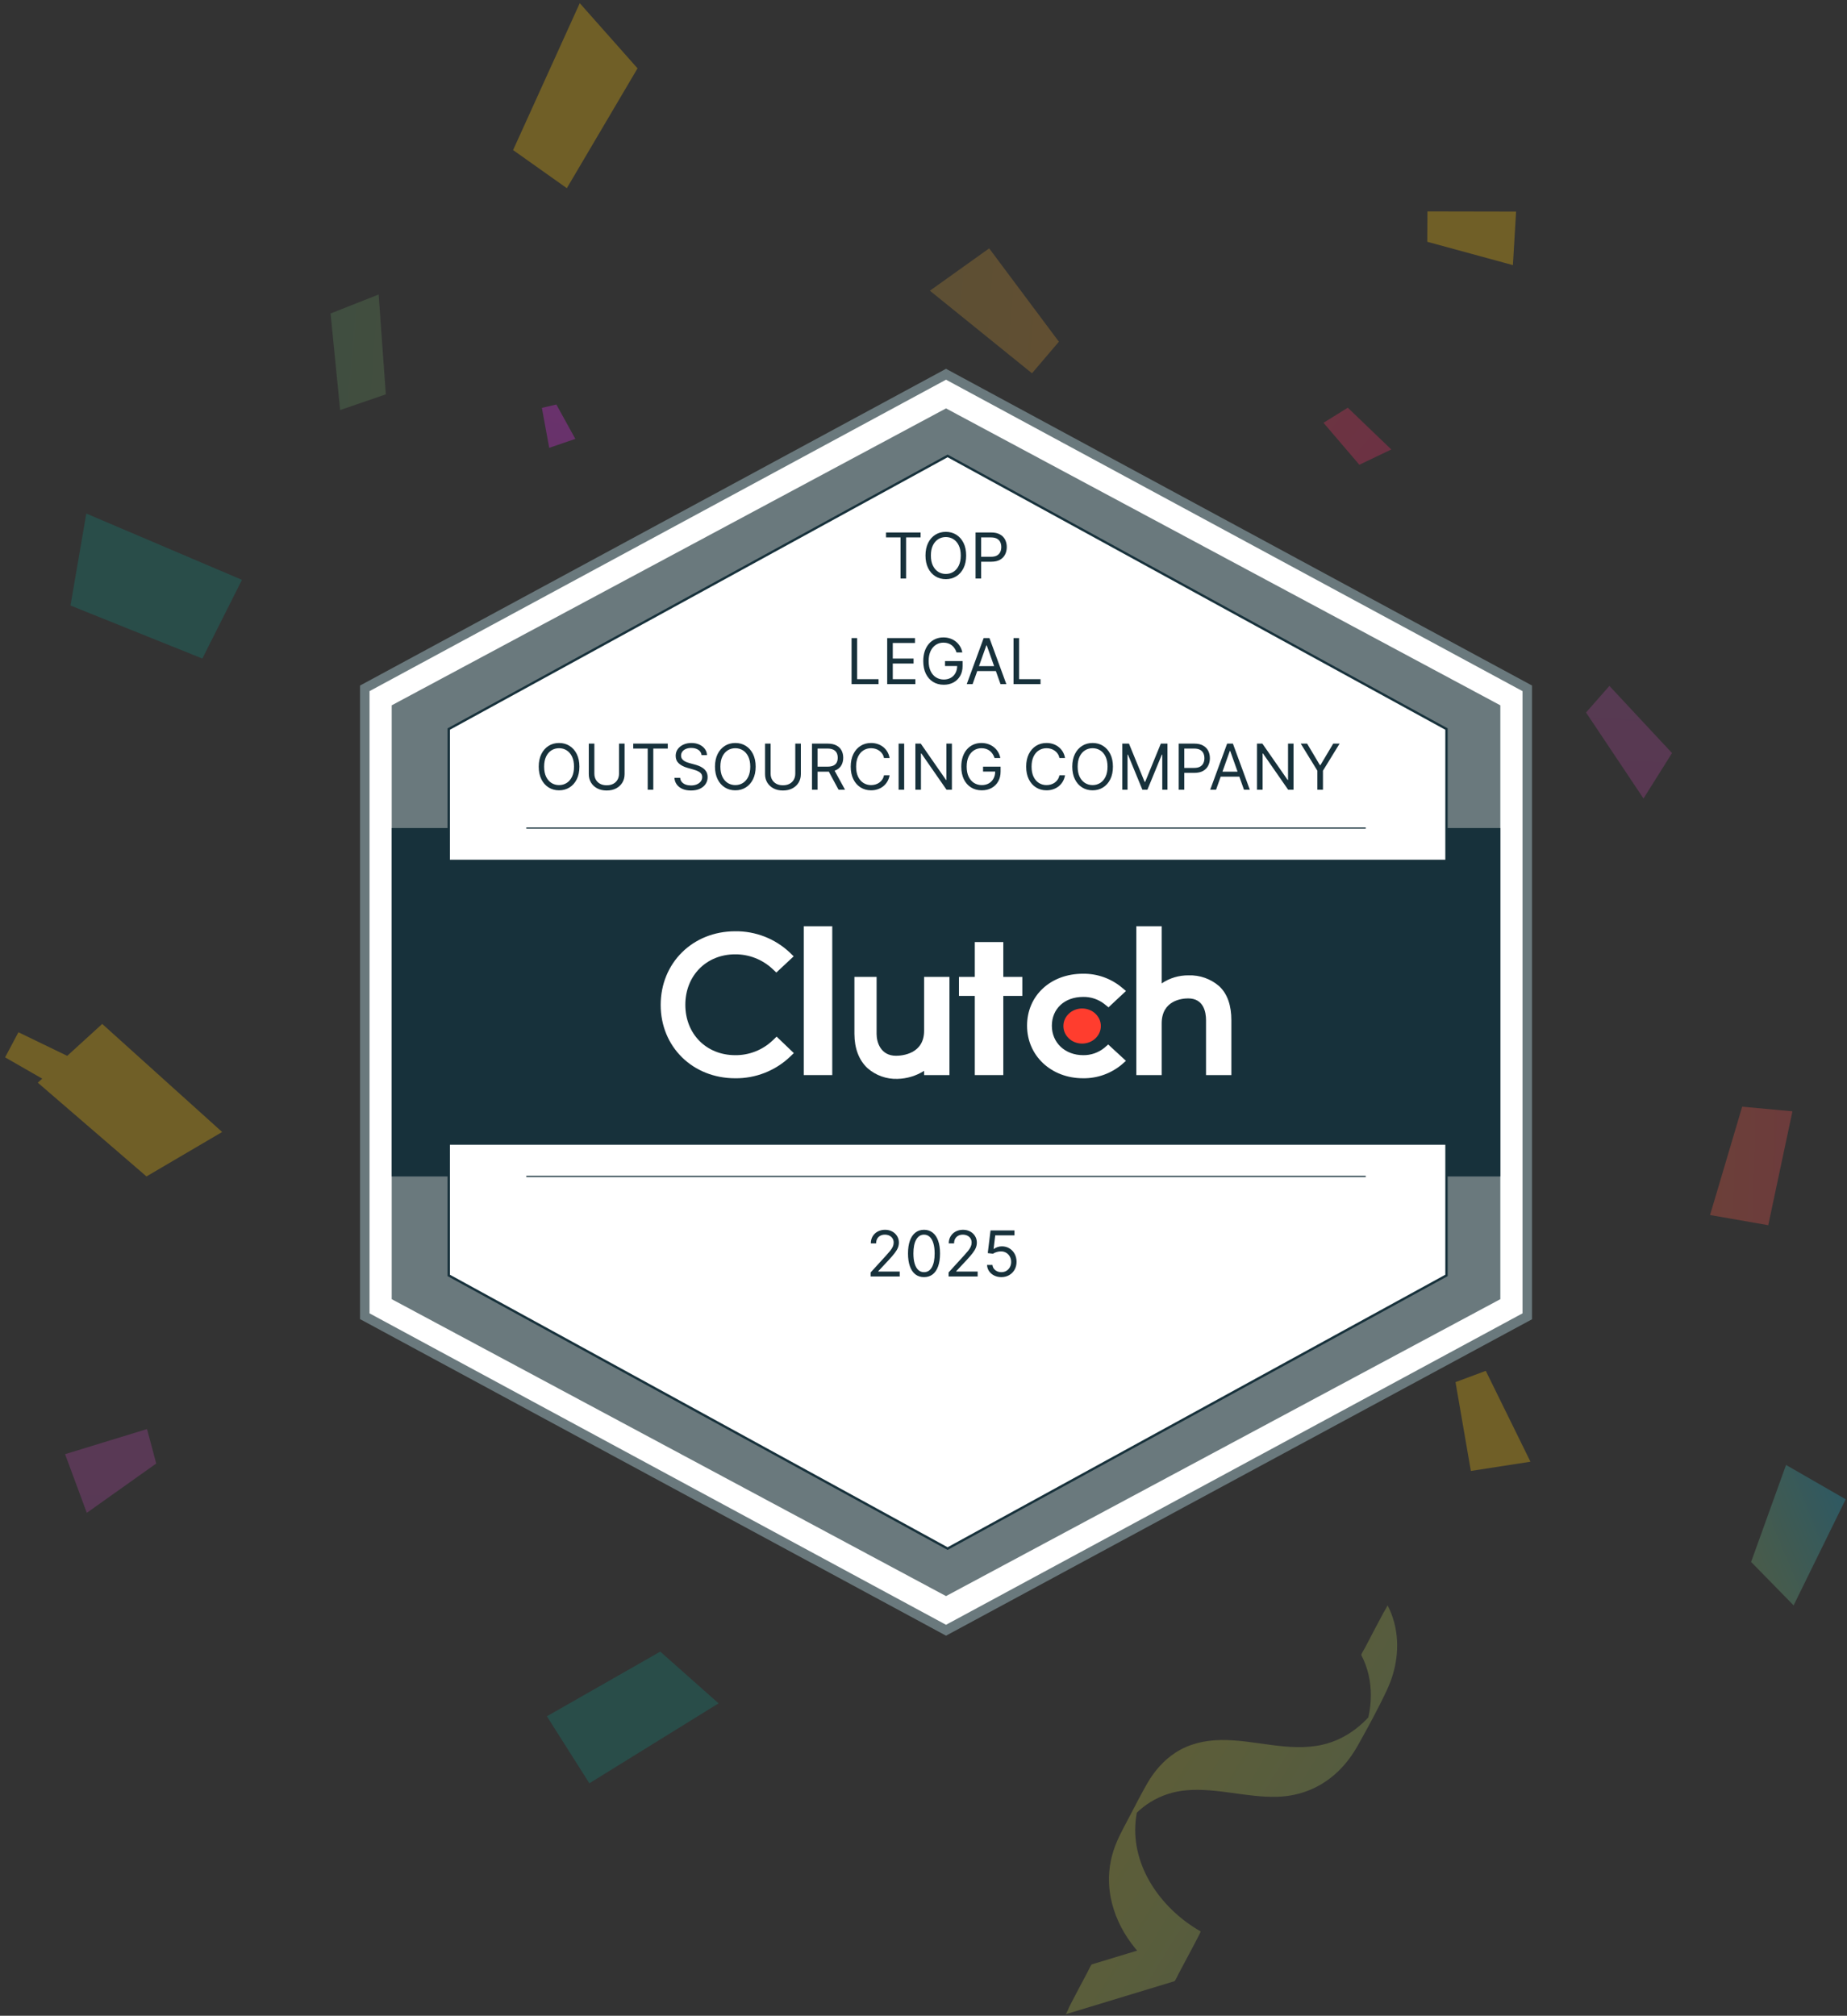 <svg width="328" height="358" viewBox="0 0 328 358" fill="none" xmlns="http://www.w3.org/2000/svg">
<rect x="0" y="0" width="328" height="358" fill="#333333" stroke="none"/>
<g opacity="0.3">
<path d="M235.031 75.088L241.401 82.543L247.081 79.828L239.346 72.408L235.031 75.088Z" fill="url(#paint0_linear_3182_63082)"/>
<path d="M154.426 165.637L146.771 153.852L140.016 155.877L145.626 169.872L154.426 165.637Z" fill="url(#paint1_linear_3182_63082)"/>
<path d="M82.703 225.143L91.453 236.183L95.853 232.488L89.908 223.168L82.703 225.143Z" fill="url(#paint2_linear_3182_63082)"/>
<path d="M318.519 285.118L327.769 266.273L317.174 260.178L310.969 277.403L318.519 285.118Z" fill="url(#paint3_radial_3182_63082)"/>
<path d="M237.147 133.957L259.512 118.382L249.767 109.742L232.367 121.992L237.147 133.957Z" fill="url(#paint4_radial_3182_63082)"/>
<path d="M175.258 148.433L181.338 154.538L184.778 153.338L180.858 145.408L175.258 148.433Z" fill="url(#paint5_radial_3182_63082)"/>
<path d="M125.457 111.107L117.662 104.082L113.688 107.112L121.732 114.382L125.457 111.107Z" fill="url(#paint6_radial_3182_63082)"/>
<path d="M102.957 0.562L91.117 26.652L100.662 33.422L113.217 12.137L102.957 0.562Z" fill="url(#paint7_radial_3182_63082)"/>
<path d="M6.711 192.287L26.011 208.937L39.451 201.047L18.151 181.852L6.711 192.287Z" fill="url(#paint8_radial_3182_63082)"/>
<path d="M281.656 126.541L291.861 141.816L296.926 133.746L285.806 121.816L281.656 126.541Z" fill="url(#paint9_linear_3182_63082)"/>
<path d="M309.385 196.547L303.68 215.792L314.015 217.597L318.31 197.372L309.385 196.547Z" fill="url(#paint10_linear_3182_63082)"/>
<path d="M203.083 108.666L205.433 106.101L203.608 104.861L201.773 107.726L203.083 108.666Z" fill="url(#paint11_linear_3182_63082)"/>
<path d="M42.971 102.98L15.326 91.205L12.516 107.54L35.936 116.96L42.971 102.98Z" fill="url(#paint12_linear_3182_63082)"/>
<path d="M258.477 245.468L261.202 261.243L271.787 259.603L263.852 243.463L258.477 245.468Z" fill="url(#paint13_linear_3182_63082)"/>
<path d="M170.803 172.728L154.033 168.143L152.383 173.423L166.088 184.723L170.803 172.728Z" fill="url(#paint14_linear_3182_63082)"/>
<path d="M159.545 114.891L164.215 104.641L156.01 102.271L155.125 113.506L159.545 114.891Z" fill="url(#paint15_linear_3182_63082)"/>
<path d="M12.516 187.803L3.271 183.328L0.906 187.788L9.231 192.568L12.516 187.803Z" fill="url(#paint16_linear_3182_63082)"/>
<path d="M15.415 268.683L27.745 259.923L26.11 253.803L11.555 258.263L15.415 268.683Z" fill="url(#paint17_linear_3182_63082)"/>
<path d="M188.043 60.686L175.663 44.111L165.133 51.631L183.268 66.296L188.043 60.686Z" fill="url(#paint18_linear_3182_63082)"/>
<path d="M58.703 55.673L60.403 72.828L68.518 70.038L67.243 52.303L58.703 55.673Z" fill="url(#paint19_linear_3182_63082)"/>
<path d="M269.236 37.577L253.491 37.547L253.461 42.942L268.671 47.087L269.236 37.577Z" fill="url(#paint20_radial_3182_63082)"/>
<path d="M163.727 123.897L171.362 127.882L173.787 123.717L166.622 120.217L163.727 123.897Z" fill="url(#paint21_linear_3182_63082)"/>
<path d="M96.227 72.437L97.532 79.537L102.172 77.947L98.802 71.842L96.227 72.437Z" fill="url(#paint22_linear_3182_63082)"/>
<path d="M117.252 293.328L97.117 304.813L104.662 316.718L127.612 302.518L117.252 293.328Z" fill="url(#paint23_linear_3182_63082)"/>
<path d="M189.239 357.737C195.679 355.782 202.124 353.822 208.564 351.867C208.709 351.822 209.309 350.527 209.279 350.587C209.839 349.552 210.394 348.507 210.939 347.467C211.109 347.142 213.304 343.062 213.224 343.022C206.594 339.272 201.249 332.127 201.614 324.237C201.709 322.167 202.204 320.132 203.019 318.232C202.994 318.287 202.969 318.342 202.949 318.397C202.994 318.292 203.044 318.182 203.089 318.077C203.114 318.022 203.139 317.972 203.164 317.917C203.844 316.492 203.219 317.682 201.274 321.487C197.909 327.872 198.684 326.262 199.444 324.987C199.519 324.862 199.594 324.742 199.669 324.617C199.639 324.667 199.604 324.717 199.574 324.767C202.104 320.812 206.054 318.342 210.749 317.952C216.134 317.507 221.414 319.262 226.794 319.112C230.944 318.997 234.734 317.427 237.709 314.522C239.079 313.187 240.209 311.637 241.144 309.972C242.924 306.797 244.689 303.567 246.239 300.272C246.649 299.402 247.004 298.507 247.289 297.592C248.569 293.487 248.424 288.967 246.414 285.117C246.434 285.162 245.609 286.562 245.699 286.397C245.139 287.432 244.584 288.477 244.039 289.517C243.489 290.562 242.939 291.602 242.404 292.652C242.304 292.842 241.674 293.812 241.754 293.962C244.114 298.482 243.864 303.852 241.869 308.457C241.894 308.402 241.919 308.347 241.939 308.292C241.874 308.432 241.814 308.572 241.749 308.717C241.704 308.812 241.659 308.902 241.614 308.997C242.254 307.717 242.924 306.447 243.619 305.192C245.599 301.537 246.214 300.372 245.459 301.697C245.419 301.762 245.384 301.832 245.344 301.897C245.254 302.052 245.159 302.207 245.064 302.357C245.094 302.307 245.129 302.257 245.159 302.207C242.814 305.902 239.214 308.867 234.889 309.857C228.854 311.237 222.744 308.907 216.684 309.032C213.884 309.092 211.119 309.727 208.754 311.267C206.669 312.622 205.019 314.517 203.779 316.657C202.639 318.632 201.604 320.672 200.544 322.692C199.819 324.082 199.054 325.462 198.419 326.897C197.914 328.047 197.519 329.242 197.269 330.472C196.749 332.997 196.844 335.597 197.489 338.092C199.009 343.982 203.324 348.892 208.554 351.852C210.109 348.902 211.664 345.957 213.219 343.007C206.779 344.962 200.334 346.922 193.894 348.877C193.749 348.922 193.149 350.217 193.179 350.157C192.619 351.192 192.064 352.237 191.519 353.277C190.969 354.322 190.419 355.362 189.884 356.412C189.779 356.617 189.394 357.672 189.234 357.722L189.239 357.737Z" fill="url(#paint24_linear_3182_63082)"/>
</g>
<g clip-path="url(#clip0_3182_63082)">
<path d="M271.5 122.233V233.767L168.281 289.533L65.062 233.767V122.233L168.281 66.467L271.5 122.233Z" fill="white"/>
<path d="M168 290.5L167.606 290.285L63.938 234.277V121.75L64.381 121.515L168 65.5L168.394 65.715L272.062 121.75V234.306L168 290.5ZM65.625 233.254L168 288.565L270.375 233.254V122.746L168 67.435L65.625 122.746V233.254Z" fill="#6A797D"/>
<path d="M266.438 125.267V230.733L168 283.469L69.562 230.733V125.267L168 72.531L266.438 125.267Z" fill="#6A797D"/>
<path d="M266.438 147.062H69.562V208.938H266.438V147.062Z" fill="#17313B"/>
<path d="M256.875 129.483V226.517L168.281 275.031L79.688 226.517V129.483L168.281 80.969L256.875 129.483Z" fill="white" stroke="#17313B" stroke-width="0.417" stroke-miterlimit="10"/>
<path d="M263.625 152.688H72.375V203.312H263.625V152.688Z" fill="#17313B"/>
<path d="M93.469 208.938H242.531" stroke="#17313B" stroke-width="0.208" stroke-miterlimit="10"/>
<path d="M93.469 147.062H242.531" stroke="#17313B" stroke-width="0.208" stroke-miterlimit="10"/>
<path d="M147.797 164.5H142.734V190.937H147.797V164.5Z" fill="white"/>
<path d="M164.109 183.062C164.109 187.179 160.211 187.506 159.12 187.506C156.386 187.506 155.672 185.098 155.672 183.648V173.5H151.734V183.625C151.734 186.179 152.539 188.287 154.034 189.69C155.507 190.99 157.42 191.679 159.384 191.612C161.059 191.571 162.693 191.077 164.109 190.183V190.937H168.609V173.5H164.109V183.062Z" fill="white"/>
<path d="M178.172 167.312H173.109V173.5H170.297V176.875H173.109V190.937H178.172V176.875H181.547V173.5H178.172V167.312Z" fill="white"/>
<path d="M196.128 186.089C195.064 186.957 193.728 187.422 192.353 187.399C189.147 187.399 186.795 185.199 186.795 182.178C186.795 179.157 189.045 177.053 192.353 177.053C193.732 177.028 195.076 177.484 196.155 178.341L196.853 178.903L199.957 176.001L199.18 175.349C197.253 173.759 194.822 172.903 192.324 172.936C186.57 172.936 182.391 176.824 182.391 182.161C182.391 187.499 186.672 191.499 192.324 191.499C194.834 191.539 197.276 190.674 199.203 189.064L199.951 188.405L196.801 185.503L196.126 186.089H196.128Z" fill="white"/>
<path d="M216.501 175.142C215.001 173.844 213.068 173.158 211.084 173.223C209.38 173.202 207.711 173.7 206.297 174.652V164.5H201.797V190.937H206.297V181.769C206.297 177.652 209.914 177.319 211.005 177.319C213.739 177.319 214.172 179.731 214.172 181.183V190.937H218.672V181.206C218.672 178.652 218.02 176.548 216.501 175.142Z" fill="white"/>
<path d="M192.169 185.343C194.005 185.343 195.494 183.947 195.494 182.226C195.494 180.505 194.005 179.109 192.169 179.109C190.332 179.109 188.844 180.505 188.844 182.226C188.844 183.947 190.332 185.343 192.169 185.343Z" fill="#FF3D2E"/>
<path d="M137.191 184.802C135.403 186.493 133.026 187.427 130.564 187.4C125.434 187.4 121.705 183.631 121.705 178.456C121.705 173.281 125.434 169.489 130.564 169.489C133.011 169.477 135.374 170.4 137.168 172.066L137.866 172.725L140.943 169.846L140.268 169.187C137.649 166.71 134.168 165.352 130.564 165.396C123.009 165.396 117.328 171.021 117.328 178.479C117.328 185.937 123.032 191.502 130.564 191.502C134.18 191.543 137.672 190.173 140.295 187.683L140.97 187.031L137.916 184.106L137.191 184.804V184.802Z" fill="white"/>
<path d="M157.348 95.447V94.568H163.484V95.447H160.912V102.75H159.921V95.447H157.348ZM171.576 98.659C171.576 99.522 171.42 100.268 171.109 100.896C170.797 101.525 170.37 102.01 169.826 102.35C169.283 102.691 168.663 102.862 167.965 102.862C167.267 102.862 166.646 102.691 166.103 102.35C165.56 102.01 165.132 101.525 164.821 100.896C164.509 100.268 164.353 99.522 164.353 98.659C164.353 97.796 164.509 97.05 164.821 96.422C165.132 95.793 165.56 95.309 166.103 94.968C166.646 94.627 167.267 94.456 167.965 94.456C168.663 94.456 169.283 94.627 169.826 94.968C170.37 95.309 170.797 95.793 171.109 96.422C171.42 97.05 171.576 97.796 171.576 98.659ZM170.617 98.659C170.617 97.951 170.499 97.353 170.262 96.865C170.028 96.378 169.709 96.009 169.307 95.759C168.908 95.508 168.46 95.383 167.965 95.383C167.469 95.383 167.021 95.508 166.618 95.759C166.219 96.009 165.901 96.378 165.664 96.865C165.429 97.353 165.312 97.951 165.312 98.659C165.312 99.368 165.429 99.966 165.664 100.453C165.901 100.94 166.219 101.309 166.618 101.559C167.021 101.81 167.469 101.935 167.965 101.935C168.46 101.935 168.908 101.81 169.307 101.559C169.709 101.309 170.028 100.94 170.262 100.453C170.499 99.966 170.617 99.368 170.617 98.659ZM173.242 102.75V94.568H176.007C176.649 94.568 177.173 94.684 177.581 94.916C177.991 95.145 178.295 95.455 178.492 95.847C178.689 96.238 178.787 96.675 178.787 97.157C178.787 97.639 178.689 98.077 178.492 98.471C178.297 98.865 177.996 99.18 177.589 99.414C177.181 99.646 176.659 99.762 176.023 99.762H174.041V98.883H175.991C176.43 98.883 176.783 98.807 177.049 98.655C177.316 98.503 177.509 98.298 177.629 98.04C177.751 97.779 177.813 97.485 177.813 97.157C177.813 96.829 177.751 96.536 177.629 96.278C177.509 96.02 177.314 95.817 177.045 95.671C176.777 95.522 176.42 95.447 175.975 95.447H174.233V102.75H173.242Z" fill="#17313B"/>
<path d="M151.225 121.5V113.318H152.216V120.621H156.019V121.5H151.225ZM157.553 121.5V113.318H162.491V114.197H158.544V116.962H162.235V117.841H158.544V120.621H162.555V121.5H157.553ZM169.87 115.875C169.782 115.606 169.666 115.365 169.522 115.152C169.381 114.936 169.212 114.752 169.015 114.601C168.821 114.449 168.6 114.333 168.352 114.253C168.104 114.173 167.832 114.133 167.537 114.133C167.052 114.133 166.611 114.258 166.214 114.509C165.818 114.759 165.502 115.128 165.268 115.615C165.033 116.103 164.916 116.701 164.916 117.409C164.916 118.118 165.035 118.715 165.272 119.203C165.509 119.69 165.83 120.059 166.234 120.309C166.639 120.56 167.095 120.685 167.601 120.685C168.07 120.685 168.482 120.585 168.839 120.385C169.199 120.183 169.478 119.898 169.678 119.53C169.881 119.16 169.982 118.725 169.982 118.224L170.285 118.288H167.824V117.409H170.941V118.288C170.941 118.962 170.797 119.548 170.509 120.046C170.224 120.544 169.83 120.93 169.327 121.204C168.826 121.476 168.251 121.612 167.601 121.612C166.876 121.612 166.24 121.441 165.691 121.1C165.145 120.76 164.719 120.275 164.413 119.646C164.109 119.018 163.957 118.272 163.957 117.409C163.957 116.762 164.044 116.18 164.217 115.663C164.393 115.144 164.64 114.702 164.96 114.337C165.28 113.972 165.658 113.692 166.095 113.498C166.531 113.304 167.012 113.206 167.537 113.206C167.968 113.206 168.37 113.272 168.743 113.402C169.119 113.53 169.453 113.712 169.746 113.949C170.042 114.184 170.288 114.465 170.485 114.792C170.682 115.117 170.818 115.478 170.893 115.875H169.87ZM172.72 121.5H171.682L174.686 113.318H175.709L178.713 121.5H177.674L175.229 114.613H175.165L172.72 121.5ZM173.104 118.304H177.291V119.183H173.104V118.304ZM179.987 121.5V113.318H180.978V120.621H184.781V121.5H179.987Z" fill="#17313B"/>
<path d="M102.894 136.159C102.894 137.022 102.738 137.768 102.427 138.396C102.115 139.025 101.688 139.51 101.144 139.85C100.601 140.191 99.981 140.362 99.283 140.362C98.585 140.362 97.964 140.191 97.421 139.85C96.878 139.51 96.45 139.025 96.139 138.396C95.827 137.768 95.671 137.022 95.671 136.159C95.671 135.296 95.827 134.55 96.139 133.922C96.45 133.293 96.878 132.809 97.421 132.468C97.964 132.127 98.585 131.956 99.283 131.956C99.981 131.956 100.601 132.127 101.144 132.468C101.688 132.809 102.115 133.293 102.427 133.922C102.738 134.55 102.894 135.296 102.894 136.159ZM101.935 136.159C101.935 135.451 101.817 134.853 101.58 134.365C101.345 133.878 101.027 133.509 100.625 133.259C100.225 133.008 99.778 132.883 99.283 132.883C98.787 132.883 98.338 133.008 97.936 133.259C97.537 133.509 97.219 133.878 96.981 134.365C96.747 134.853 96.63 135.451 96.63 136.159C96.63 136.868 96.747 137.465 96.981 137.953C97.219 138.44 97.537 138.809 97.936 139.059C98.338 139.31 98.787 139.435 99.283 139.435C99.778 139.435 100.225 139.31 100.625 139.059C101.027 138.809 101.345 138.44 101.58 137.953C101.817 137.465 101.935 136.868 101.935 136.159ZM109.929 132.068H110.92V137.485C110.92 138.045 110.788 138.544 110.525 138.984C110.264 139.42 109.895 139.765 109.418 140.018C108.941 140.269 108.382 140.394 107.74 140.394C107.098 140.394 106.539 140.269 106.062 140.018C105.585 139.765 105.215 139.42 104.952 138.984C104.691 138.544 104.56 138.045 104.56 137.485V132.068H105.551V137.406C105.551 137.805 105.639 138.161 105.815 138.472C105.99 138.781 106.241 139.025 106.566 139.203C106.893 139.379 107.285 139.467 107.74 139.467C108.196 139.467 108.587 139.379 108.915 139.203C109.242 139.025 109.493 138.781 109.666 138.472C109.842 138.161 109.929 137.805 109.929 137.406V132.068ZM112.451 132.947V132.068H118.588V132.947H116.015V140.25H115.024V132.947H112.451ZM124.591 134.114C124.543 133.709 124.349 133.395 124.008 133.171C123.667 132.947 123.249 132.835 122.753 132.835C122.391 132.835 122.074 132.894 121.803 133.011C121.534 133.128 121.323 133.289 121.171 133.494C121.022 133.699 120.948 133.933 120.948 134.194C120.948 134.412 121 134.6 121.104 134.757C121.21 134.911 121.346 135.04 121.511 135.144C121.676 135.246 121.849 135.329 122.03 135.396C122.211 135.46 122.378 135.512 122.53 135.552L123.361 135.776C123.574 135.831 123.811 135.909 124.072 136.007C124.335 136.106 124.587 136.24 124.827 136.411C125.069 136.579 125.269 136.794 125.426 137.058C125.583 137.322 125.662 137.645 125.662 138.029C125.662 138.471 125.546 138.87 125.314 139.227C125.085 139.584 124.75 139.868 124.308 140.078C123.868 140.289 123.334 140.394 122.706 140.394C122.12 140.394 121.612 140.299 121.183 140.11C120.757 139.921 120.422 139.657 120.177 139.319C119.934 138.981 119.797 138.588 119.765 138.141H120.788C120.815 138.45 120.918 138.705 121.1 138.908C121.283 139.107 121.515 139.257 121.795 139.355C122.077 139.451 122.381 139.499 122.706 139.499C123.084 139.499 123.423 139.438 123.724 139.315C124.025 139.19 124.264 139.017 124.439 138.796C124.615 138.572 124.703 138.311 124.703 138.013C124.703 137.741 124.627 137.52 124.475 137.35C124.324 137.179 124.124 137.041 123.876 136.934C123.628 136.828 123.361 136.734 123.073 136.654L122.066 136.367C121.427 136.183 120.921 135.921 120.548 135.58C120.175 135.239 119.989 134.793 119.989 134.241C119.989 133.783 120.113 133.384 120.36 133.043C120.611 132.699 120.946 132.433 121.367 132.244C121.791 132.052 122.263 131.956 122.785 131.956C123.313 131.956 123.782 132.051 124.192 132.24C124.602 132.426 124.927 132.682 125.166 133.007C125.409 133.332 125.537 133.701 125.55 134.114H124.591ZM134.194 136.159C134.194 137.022 134.038 137.768 133.727 138.396C133.415 139.025 132.988 139.51 132.444 139.85C131.901 140.191 131.281 140.362 130.583 140.362C129.885 140.362 129.264 140.191 128.721 139.85C128.178 139.51 127.75 139.025 127.439 138.396C127.127 137.768 126.971 137.022 126.971 136.159C126.971 135.296 127.127 134.55 127.439 133.922C127.75 133.293 128.178 132.809 128.721 132.468C129.264 132.127 129.885 131.956 130.583 131.956C131.281 131.956 131.901 132.127 132.444 132.468C132.988 132.809 133.415 133.293 133.727 133.922C134.038 134.55 134.194 135.296 134.194 136.159ZM133.235 136.159C133.235 135.451 133.117 134.853 132.88 134.365C132.645 133.878 132.327 133.509 131.925 133.259C131.526 133.008 131.078 132.883 130.583 132.883C130.087 132.883 129.639 133.008 129.236 133.259C128.837 133.509 128.519 133.878 128.282 134.365C128.047 134.853 127.93 135.451 127.93 136.159C127.93 136.868 128.047 137.465 128.282 137.953C128.519 138.44 128.837 138.809 129.236 139.059C129.639 139.31 130.087 139.435 130.583 139.435C131.078 139.435 131.526 139.31 131.925 139.059C132.327 138.809 132.645 138.44 132.88 137.953C133.117 137.465 133.235 136.868 133.235 136.159ZM141.229 132.068H142.22V137.485C142.22 138.045 142.088 138.544 141.825 138.984C141.564 139.42 141.195 139.765 140.718 140.018C140.241 140.269 139.682 140.394 139.04 140.394C138.398 140.394 137.839 140.269 137.362 140.018C136.886 139.765 136.515 139.42 136.252 138.984C135.991 138.544 135.86 138.045 135.86 137.485V132.068H136.851V137.406C136.851 137.805 136.939 138.161 137.115 138.472C137.29 138.781 137.541 139.025 137.866 139.203C138.193 139.379 138.585 139.467 139.04 139.467C139.496 139.467 139.887 139.379 140.215 139.203C140.542 139.025 140.793 138.781 140.966 138.472C141.142 138.161 141.229 137.805 141.229 137.406V132.068ZM144.199 140.25V132.068H146.963C147.603 132.068 148.127 132.177 148.537 132.396C148.948 132.612 149.251 132.908 149.448 133.287C149.645 133.665 149.744 134.095 149.744 134.577C149.744 135.059 149.645 135.487 149.448 135.859C149.251 136.232 148.949 136.525 148.541 136.738C148.134 136.949 147.613 137.054 146.979 137.054H144.742V136.159H146.947C147.384 136.159 147.736 136.095 148.002 135.967C148.271 135.839 148.465 135.658 148.585 135.424C148.708 135.187 148.769 134.905 148.769 134.577C148.769 134.249 148.708 133.963 148.585 133.718C148.463 133.473 148.267 133.284 147.998 133.151C147.729 133.015 147.373 132.947 146.931 132.947H145.19V140.25H144.199ZM148.05 136.575L150.063 140.25H148.913L146.931 136.575H148.05ZM157.979 134.625H156.988C156.929 134.34 156.827 134.09 156.68 133.874C156.536 133.658 156.361 133.477 156.153 133.331C155.948 133.181 155.72 133.07 155.47 132.995C155.219 132.92 154.958 132.883 154.687 132.883C154.191 132.883 153.743 133.008 153.34 133.259C152.941 133.509 152.623 133.878 152.386 134.365C152.151 134.853 152.034 135.451 152.034 136.159C152.034 136.868 152.151 137.465 152.386 137.953C152.623 138.44 152.941 138.809 153.34 139.059C153.743 139.31 154.191 139.435 154.687 139.435C154.958 139.435 155.219 139.398 155.47 139.323C155.72 139.249 155.948 139.138 156.153 138.992C156.361 138.842 156.536 138.66 156.68 138.444C156.827 138.226 156.929 137.975 156.988 137.693H157.979C157.904 138.111 157.768 138.486 157.571 138.816C157.374 139.146 157.129 139.427 156.836 139.659C156.543 139.888 156.214 140.062 155.849 140.182C155.487 140.302 155.1 140.362 154.687 140.362C153.989 140.362 153.368 140.191 152.825 139.85C152.282 139.51 151.854 139.025 151.543 138.396C151.231 137.768 151.075 137.022 151.075 136.159C151.075 135.296 151.231 134.55 151.543 133.922C151.854 133.293 152.282 132.809 152.825 132.468C153.368 132.127 153.989 131.956 154.687 131.956C155.1 131.956 155.487 132.016 155.849 132.136C156.214 132.256 156.543 132.432 156.836 132.663C157.129 132.892 157.374 133.172 157.571 133.502C157.768 133.83 157.904 134.204 157.979 134.625ZM160.57 132.068V140.25H159.58V132.068H160.57ZM169.045 132.068V140.25H168.086L163.628 133.826H163.548V140.25H162.557V132.068H163.516L167.99 138.508H168.07V132.068H169.045ZM176.62 134.625C176.533 134.356 176.417 134.115 176.273 133.902C176.132 133.686 175.963 133.502 175.765 133.351C175.571 133.199 175.35 133.083 175.102 133.003C174.855 132.923 174.583 132.883 174.287 132.883C173.803 132.883 173.362 133.008 172.965 133.259C172.568 133.509 172.253 133.878 172.018 134.365C171.784 134.853 171.667 135.451 171.667 136.159C171.667 136.868 171.785 137.465 172.022 137.953C172.259 138.44 172.58 138.809 172.985 139.059C173.39 139.31 173.845 139.435 174.351 139.435C174.82 139.435 175.233 139.335 175.59 139.135C175.949 138.933 176.229 138.648 176.429 138.28C176.631 137.91 176.732 137.475 176.732 136.974L177.036 137.038H174.575V136.159H177.691V137.038C177.691 137.712 177.547 138.298 177.26 138.796C176.975 139.294 176.58 139.68 176.077 139.954C175.576 140.226 175.001 140.362 174.351 140.362C173.627 140.362 172.99 140.191 172.442 139.85C171.896 139.51 171.47 139.025 171.163 138.396C170.86 137.768 170.708 137.022 170.708 136.159C170.708 135.512 170.794 134.93 170.967 134.413C171.143 133.894 171.391 133.452 171.711 133.087C172.03 132.722 172.408 132.442 172.845 132.248C173.282 132.054 173.763 131.956 174.287 131.956C174.719 131.956 175.121 132.022 175.494 132.152C175.869 132.28 176.204 132.462 176.497 132.699C176.792 132.934 177.039 133.215 177.236 133.542C177.433 133.867 177.569 134.228 177.643 134.625H176.62ZM189.136 134.625H188.145C188.086 134.34 187.984 134.09 187.837 133.874C187.694 133.658 187.518 133.477 187.31 133.331C187.105 133.181 186.877 133.07 186.627 132.995C186.377 132.92 186.116 132.883 185.844 132.883C185.349 132.883 184.9 133.008 184.498 133.259C184.098 133.509 183.78 133.878 183.543 134.365C183.308 134.853 183.191 135.451 183.191 136.159C183.191 136.868 183.308 137.465 183.543 137.953C183.78 138.44 184.098 138.809 184.498 139.059C184.9 139.31 185.349 139.435 185.844 139.435C186.116 139.435 186.377 139.398 186.627 139.323C186.877 139.249 187.105 139.138 187.31 138.992C187.518 138.842 187.694 138.66 187.837 138.444C187.984 138.226 188.086 137.975 188.145 137.693H189.136C189.061 138.111 188.925 138.486 188.728 138.816C188.531 139.146 188.286 139.427 187.993 139.659C187.7 139.888 187.371 140.062 187.007 140.182C186.644 140.302 186.257 140.362 185.844 140.362C185.146 140.362 184.526 140.191 183.982 139.85C183.439 139.51 183.011 139.025 182.7 138.396C182.388 137.768 182.232 137.022 182.232 136.159C182.232 135.296 182.388 134.55 182.7 133.922C183.011 133.293 183.439 132.809 183.982 132.468C184.526 132.127 185.146 131.956 185.844 131.956C186.257 131.956 186.644 132.016 187.007 132.136C187.371 132.256 187.7 132.432 187.993 132.663C188.286 132.892 188.531 133.172 188.728 133.502C188.925 133.83 189.061 134.204 189.136 134.625ZM197.64 136.159C197.64 137.022 197.484 137.768 197.173 138.396C196.861 139.025 196.434 139.51 195.89 139.85C195.347 140.191 194.727 140.362 194.029 140.362C193.331 140.362 192.71 140.191 192.167 139.85C191.624 139.51 191.196 139.025 190.885 138.396C190.573 137.768 190.417 137.022 190.417 136.159C190.417 135.296 190.573 134.55 190.885 133.922C191.196 133.293 191.624 132.809 192.167 132.468C192.71 132.127 193.331 131.956 194.029 131.956C194.727 131.956 195.347 132.127 195.89 132.468C196.434 132.809 196.861 133.293 197.173 133.922C197.484 134.55 197.64 135.296 197.64 136.159ZM196.681 136.159C196.681 135.451 196.563 134.853 196.326 134.365C196.092 133.878 195.773 133.509 195.371 133.259C194.972 133.008 194.524 132.883 194.029 132.883C193.533 132.883 193.085 133.008 192.682 133.259C192.283 133.509 191.965 133.878 191.728 134.365C191.493 134.853 191.376 135.451 191.376 136.159C191.376 136.868 191.493 137.465 191.728 137.953C191.965 138.44 192.283 138.809 192.682 139.059C193.085 139.31 193.533 139.435 194.029 139.435C194.524 139.435 194.972 139.31 195.371 139.059C195.773 138.809 196.092 138.44 196.326 137.953C196.563 137.465 196.681 136.868 196.681 136.159ZM199.306 132.068H200.489L203.269 138.86H203.365L206.146 132.068H207.328V140.25H206.401V134.034H206.321L203.765 140.25H202.87L200.313 134.034H200.233V140.25H199.306V132.068ZM209.315 140.25V132.068H212.079C212.721 132.068 213.246 132.184 213.653 132.416C214.063 132.645 214.367 132.955 214.564 133.347C214.761 133.738 214.86 134.175 214.86 134.657C214.86 135.139 214.761 135.577 214.564 135.971C214.37 136.366 214.069 136.68 213.661 136.914C213.254 137.146 212.732 137.262 212.095 137.262H210.114V136.383H212.063C212.503 136.383 212.856 136.307 213.122 136.155C213.388 136.003 213.581 135.798 213.701 135.54C213.824 135.279 213.885 134.985 213.885 134.657C213.885 134.329 213.824 134.036 213.701 133.778C213.581 133.52 213.387 133.317 213.118 133.171C212.849 133.022 212.492 132.947 212.047 132.947H210.306V140.25H209.315ZM215.956 140.25H214.918L217.922 132.068H218.945L221.949 140.25H220.91L218.465 133.363H218.401L215.956 140.25ZM216.34 137.054H220.527V137.933H216.34V137.054ZM229.711 132.068V140.25H228.753L224.294 133.826H224.214V140.25H223.223V132.068H224.182L228.657 138.508H228.737V132.068H229.711ZM230.991 132.068H232.125L234.395 135.887H234.49L236.76 132.068H237.894L234.938 136.878V140.25H233.947V136.878L230.991 132.068Z" fill="#17313B"/>
<path d="M154.613 226.707V225.988L157.313 223.032C157.63 222.685 157.891 222.384 158.096 222.129C158.301 221.87 158.453 221.628 158.552 221.402C158.653 221.173 158.703 220.933 158.703 220.683C158.703 220.395 158.634 220.146 158.496 219.935C158.36 219.725 158.173 219.563 157.936 219.448C157.699 219.334 157.433 219.276 157.137 219.276C156.823 219.276 156.549 219.342 156.314 219.472C156.083 219.6 155.903 219.78 155.775 220.011C155.65 220.243 155.587 220.515 155.587 220.826H154.645C154.645 220.347 154.755 219.926 154.976 219.564C155.197 219.202 155.498 218.919 155.879 218.717C156.263 218.515 156.693 218.413 157.169 218.413C157.649 218.413 158.074 218.515 158.444 218.717C158.814 218.919 159.104 219.192 159.315 219.536C159.525 219.88 159.63 220.262 159.63 220.683C159.63 220.983 159.576 221.278 159.467 221.565C159.36 221.85 159.174 222.169 158.907 222.52C158.644 222.869 158.277 223.295 157.809 223.799L155.971 225.764V225.828H159.774V226.707H154.613ZM164.093 226.819C163.491 226.819 162.978 226.655 162.555 226.328C162.131 225.997 161.808 225.519 161.584 224.893C161.36 224.265 161.248 223.506 161.248 222.616C161.248 221.732 161.36 220.977 161.584 220.351C161.81 219.722 162.135 219.243 162.559 218.913C162.985 218.58 163.496 218.413 164.093 218.413C164.689 218.413 165.199 218.58 165.623 218.913C166.049 219.243 166.374 219.722 166.598 220.351C166.824 220.977 166.937 221.732 166.937 222.616C166.937 223.506 166.825 224.265 166.602 224.893C166.378 225.519 166.054 225.997 165.631 226.328C165.207 226.655 164.695 226.819 164.093 226.819ZM164.093 225.94C164.689 225.94 165.153 225.652 165.483 225.077C165.813 224.502 165.978 223.681 165.978 222.616C165.978 221.908 165.903 221.304 165.751 220.806C165.602 220.308 165.386 219.929 165.104 219.668C164.824 219.407 164.487 219.276 164.093 219.276C163.502 219.276 163.039 219.568 162.706 220.151C162.374 220.732 162.207 221.553 162.207 222.616C162.207 223.325 162.282 223.926 162.431 224.422C162.58 224.917 162.794 225.294 163.074 225.552C163.356 225.811 163.696 225.94 164.093 225.94ZM168.455 226.707V225.988L171.156 223.032C171.473 222.685 171.734 222.384 171.939 222.129C172.144 221.87 172.296 221.628 172.394 221.402C172.496 221.173 172.546 220.933 172.546 220.683C172.546 220.395 172.477 220.146 172.339 219.935C172.203 219.725 172.016 219.563 171.779 219.448C171.542 219.334 171.276 219.276 170.98 219.276C170.666 219.276 170.392 219.342 170.157 219.472C169.926 219.6 169.746 219.78 169.618 220.011C169.493 220.243 169.43 220.515 169.43 220.826H168.487C168.487 220.347 168.598 219.926 168.819 219.564C169.04 219.202 169.341 218.919 169.722 218.717C170.105 218.515 170.535 218.413 171.012 218.413C171.492 218.413 171.916 218.515 172.287 218.717C172.657 218.919 172.947 219.192 173.157 219.536C173.368 219.88 173.473 220.262 173.473 220.683C173.473 220.983 173.419 221.278 173.309 221.565C173.203 221.85 173.016 222.169 172.75 222.52C172.486 222.869 172.12 223.295 171.651 223.799L169.814 225.764V225.828H173.617V226.707H168.455ZM177.824 226.819C177.355 226.819 176.933 226.726 176.557 226.539C176.182 226.353 175.881 226.097 175.654 225.772C175.428 225.447 175.304 225.077 175.283 224.662H176.242C176.279 225.032 176.447 225.338 176.745 225.58C177.046 225.82 177.406 225.94 177.824 225.94C178.159 225.94 178.458 225.861 178.719 225.704C178.982 225.547 179.189 225.331 179.338 225.057C179.49 224.78 179.566 224.467 179.566 224.118C179.566 223.761 179.487 223.443 179.33 223.163C179.175 222.881 178.962 222.659 178.691 222.496C178.419 222.334 178.109 222.251 177.76 222.249C177.509 222.246 177.252 222.285 176.989 222.364C176.725 222.442 176.508 222.542 176.338 222.664L175.411 222.552L175.906 218.525H180.157V219.404H176.737L176.449 221.817H176.497C176.665 221.684 176.876 221.573 177.129 221.486C177.382 221.398 177.645 221.354 177.92 221.354C178.42 221.354 178.866 221.474 179.258 221.713C179.652 221.95 179.961 222.275 180.185 222.688C180.411 223.101 180.524 223.572 180.524 224.102C180.524 224.624 180.407 225.09 180.173 225.501C179.941 225.908 179.621 226.23 179.214 226.467C178.806 226.702 178.343 226.819 177.824 226.819Z" fill="#17313B"/>
</g>
<defs>
<linearGradient id="paint0_linear_3182_63082" x1="980.615" y1="677.478" x2="-65.169" y2="-170.181" gradientUnits="userSpaceOnUse">
<stop stop-color="#FFC60B"/>
<stop offset="0.02" stop-color="#F8C510"/>
<stop offset="0.04" stop-color="#E6C321"/>
<stop offset="0.06" stop-color="#C8C03C"/>
<stop offset="0.09" stop-color="#9EBC61"/>
<stop offset="0.12" stop-color="#68B791"/>
<stop offset="0.15" stop-color="#28B1CB"/>
<stop offset="0.17" stop-color="#00AEEF"/>
<stop offset="0.34" stop-color="#F12AFF"/>
<stop offset="0.5" stop-color="#AB4A9C"/>
<stop offset="0.65" stop-color="#EC008C"/>
<stop offset="0.82" stop-color="#F7931E"/>
<stop offset="1" stop-color="#11897D"/>
</linearGradient>
<linearGradient id="paint1_linear_3182_63082" x1="1063.19" y1="905.127" x2="17.401" y2="57.467" gradientUnits="userSpaceOnUse">
<stop stop-color="#FFC60B"/>
<stop offset="0.02" stop-color="#F8C510"/>
<stop offset="0.04" stop-color="#E6C321"/>
<stop offset="0.06" stop-color="#C8C03C"/>
<stop offset="0.09" stop-color="#9EBC61"/>
<stop offset="0.12" stop-color="#68B791"/>
<stop offset="0.15" stop-color="#28B1CB"/>
<stop offset="0.17" stop-color="#00AEEF"/>
<stop offset="0.34" stop-color="#F12AFF"/>
<stop offset="0.5" stop-color="#AB4A9C"/>
<stop offset="0.65" stop-color="#EC008C"/>
<stop offset="0.82" stop-color="#F7931E"/>
<stop offset="1" stop-color="#11897D"/>
</linearGradient>
<linearGradient id="paint2_linear_3182_63082" x1="1008" y1="973.208" x2="-37.787" y2="125.548" gradientUnits="userSpaceOnUse">
<stop stop-color="#FFC60B"/>
<stop offset="0.02" stop-color="#F8C510"/>
<stop offset="0.04" stop-color="#E6C321"/>
<stop offset="0.06" stop-color="#C8C03C"/>
<stop offset="0.09" stop-color="#9EBC61"/>
<stop offset="0.12" stop-color="#68B791"/>
<stop offset="0.15" stop-color="#28B1CB"/>
<stop offset="0.17" stop-color="#00AEEF"/>
<stop offset="0.34" stop-color="#F12AFF"/>
<stop offset="0.5" stop-color="#AB4A9C"/>
<stop offset="0.65" stop-color="#EC008C"/>
<stop offset="0.82" stop-color="#F7931E"/>
<stop offset="1" stop-color="#11897D"/>
</linearGradient>
<radialGradient id="paint3_radial_3182_63082" cx="0" cy="0" r="1" gradientUnits="userSpaceOnUse" gradientTransform="translate(682.823 122.643) scale(452.09 452.09)">
<stop stop-color="#11897D"/>
<stop offset="0.18" stop-color="#F7931E"/>
<stop offset="0.35" stop-color="#EC008C"/>
<stop offset="0.5" stop-color="#AB4A9C"/>
<stop offset="0.66" stop-color="#F12AFF"/>
<stop offset="0.83" stop-color="#00AEEF"/>
<stop offset="0.85" stop-color="#28B1CB"/>
<stop offset="0.88" stop-color="#68B791"/>
<stop offset="0.91" stop-color="#9EBC61"/>
<stop offset="0.94" stop-color="#C8C03C"/>
<stop offset="0.96" stop-color="#E6C321"/>
<stop offset="0.98" stop-color="#F8C510"/>
<stop offset="1" stop-color="#FFC60B"/>
</radialGradient>
<radialGradient id="paint4_radial_3182_63082" cx="0" cy="0" r="1" gradientUnits="userSpaceOnUse" gradientTransform="translate(674.322 462.642) scale(452.085 452.085)">
<stop stop-color="#11897D"/>
<stop offset="0.18" stop-color="#F7931E"/>
<stop offset="0.35" stop-color="#EC008C"/>
<stop offset="0.5" stop-color="#AB4A9C"/>
<stop offset="0.66" stop-color="#F12AFF"/>
<stop offset="0.83" stop-color="#00AEEF"/>
<stop offset="0.85" stop-color="#28B1CB"/>
<stop offset="0.88" stop-color="#68B791"/>
<stop offset="0.91" stop-color="#9EBC61"/>
<stop offset="0.94" stop-color="#C8C03C"/>
<stop offset="0.96" stop-color="#E6C321"/>
<stop offset="0.98" stop-color="#F8C510"/>
<stop offset="1" stop-color="#FFC60B"/>
</radialGradient>
<radialGradient id="paint5_radial_3182_63082" cx="0" cy="0" r="1" gradientUnits="userSpaceOnUse" gradientTransform="translate(674.318 462.643) scale(452.09 452.09)">
<stop stop-color="#11897D"/>
<stop offset="0.18" stop-color="#F7931E"/>
<stop offset="0.35" stop-color="#EC008C"/>
<stop offset="0.5" stop-color="#AB4A9C"/>
<stop offset="0.66" stop-color="#F12AFF"/>
<stop offset="0.83" stop-color="#00AEEF"/>
<stop offset="0.85" stop-color="#28B1CB"/>
<stop offset="0.88" stop-color="#68B791"/>
<stop offset="0.91" stop-color="#9EBC61"/>
<stop offset="0.94" stop-color="#C8C03C"/>
<stop offset="0.96" stop-color="#E6C321"/>
<stop offset="0.98" stop-color="#F8C510"/>
<stop offset="1" stop-color="#FFC60B"/>
</radialGradient>
<radialGradient id="paint6_radial_3182_63082" cx="0" cy="0" r="1" gradientUnits="userSpaceOnUse" gradientTransform="translate(682.827 122.642) scale(452.09 452.09)">
<stop stop-color="#11897D"/>
<stop offset="0.18" stop-color="#F7931E"/>
<stop offset="0.35" stop-color="#EC008C"/>
<stop offset="0.5" stop-color="#AB4A9C"/>
<stop offset="0.66" stop-color="#F12AFF"/>
<stop offset="0.83" stop-color="#00AEEF"/>
<stop offset="0.85" stop-color="#28B1CB"/>
<stop offset="0.88" stop-color="#68B791"/>
<stop offset="0.91" stop-color="#9EBC61"/>
<stop offset="0.94" stop-color="#C8C03C"/>
<stop offset="0.96" stop-color="#E6C321"/>
<stop offset="0.98" stop-color="#F8C510"/>
<stop offset="1" stop-color="#FFC60B"/>
</radialGradient>
<radialGradient id="paint7_radial_3182_63082" cx="0" cy="0" r="1" gradientUnits="userSpaceOnUse" gradientTransform="translate(724.962 168.573) scale(452.085 452.085)">
<stop stop-color="#11897D"/>
<stop offset="0.18" stop-color="#F7931E"/>
<stop offset="0.35" stop-color="#EC008C"/>
<stop offset="0.5" stop-color="#AB4A9C"/>
<stop offset="0.66" stop-color="#F12AFF"/>
<stop offset="0.83" stop-color="#00AEEF"/>
<stop offset="0.85" stop-color="#28B1CB"/>
<stop offset="0.88" stop-color="#68B791"/>
<stop offset="0.91" stop-color="#9EBC61"/>
<stop offset="0.94" stop-color="#C8C03C"/>
<stop offset="0.96" stop-color="#E6C321"/>
<stop offset="0.98" stop-color="#F8C510"/>
<stop offset="1" stop-color="#FFC60B"/>
</radialGradient>
<radialGradient id="paint8_radial_3182_63082" cx="0" cy="0" r="1" gradientUnits="userSpaceOnUse" gradientTransform="translate(692.921 120.217) scale(452.09 452.09)">
<stop stop-color="#11897D"/>
<stop offset="0.18" stop-color="#F7931E"/>
<stop offset="0.35" stop-color="#EC008C"/>
<stop offset="0.5" stop-color="#AB4A9C"/>
<stop offset="0.66" stop-color="#F12AFF"/>
<stop offset="0.83" stop-color="#00AEEF"/>
<stop offset="0.85" stop-color="#28B1CB"/>
<stop offset="0.88" stop-color="#68B791"/>
<stop offset="0.91" stop-color="#9EBC61"/>
<stop offset="0.94" stop-color="#C8C03C"/>
<stop offset="0.96" stop-color="#E6C321"/>
<stop offset="0.98" stop-color="#F8C510"/>
<stop offset="1" stop-color="#FFC60B"/>
</radialGradient>
<linearGradient id="paint9_linear_3182_63082" x1="304.786" y1="-340.904" x2="274.146" y2="590.501" gradientUnits="userSpaceOnUse">
<stop stop-color="#FFC60B"/>
<stop offset="0.02" stop-color="#F8C510"/>
<stop offset="0.04" stop-color="#E6C321"/>
<stop offset="0.06" stop-color="#C8C03C"/>
<stop offset="0.09" stop-color="#9EBC61"/>
<stop offset="0.12" stop-color="#68B791"/>
<stop offset="0.15" stop-color="#28B1CB"/>
<stop offset="0.17" stop-color="#00AEEF"/>
<stop offset="0.34" stop-color="#F12AFF"/>
<stop offset="0.5" stop-color="#AB4A9C"/>
<stop offset="0.65" stop-color="#EC008C"/>
<stop offset="0.82" stop-color="#F7931E"/>
<stop offset="1" stop-color="#11897D"/>
</linearGradient>
<linearGradient id="paint10_linear_3182_63082" x1="63.048" y1="155.902" x2="1057.71" y2="188.115" gradientUnits="userSpaceOnUse">
<stop stop-color="#11897D"/>
<stop offset="0.18" stop-color="#F7931E"/>
<stop offset="0.35" stop-color="#EC008C"/>
<stop offset="0.5" stop-color="#AB4A9C"/>
<stop offset="0.66" stop-color="#F12AFF"/>
<stop offset="0.83" stop-color="#00AEEF"/>
<stop offset="0.85" stop-color="#28B1CB"/>
<stop offset="0.88" stop-color="#68B791"/>
<stop offset="0.91" stop-color="#9EBC61"/>
<stop offset="0.94" stop-color="#C8C03C"/>
<stop offset="0.96" stop-color="#E6C321"/>
<stop offset="0.98" stop-color="#F8C510"/>
<stop offset="1" stop-color="#FFC60B"/>
</linearGradient>
<linearGradient id="paint11_linear_3182_63082" x1="1281.11" y1="1227.26" x2="613.198" y2="532.793" gradientUnits="userSpaceOnUse">
<stop stop-color="#FFC60B"/>
<stop offset="0.02" stop-color="#F8C510"/>
<stop offset="0.04" stop-color="#E6C321"/>
<stop offset="0.06" stop-color="#C8C03C"/>
<stop offset="0.09" stop-color="#9EBC61"/>
<stop offset="0.12" stop-color="#68B791"/>
<stop offset="0.15" stop-color="#28B1CB"/>
<stop offset="0.17" stop-color="#00AEEF"/>
<stop offset="0.34" stop-color="#F12AFF"/>
<stop offset="0.5" stop-color="#AB4A9C"/>
<stop offset="0.65" stop-color="#EC008C"/>
<stop offset="0.82" stop-color="#F7931E"/>
<stop offset="1" stop-color="#11897D"/>
</linearGradient>
<linearGradient id="paint12_linear_3182_63082" x1="1193.56" y1="1317.43" x2="525.651" y2="622.965" gradientUnits="userSpaceOnUse">
<stop stop-color="#FFC60B"/>
<stop offset="0.02" stop-color="#F8C510"/>
<stop offset="0.04" stop-color="#E6C321"/>
<stop offset="0.06" stop-color="#C8C03C"/>
<stop offset="0.09" stop-color="#9EBC61"/>
<stop offset="0.12" stop-color="#68B791"/>
<stop offset="0.15" stop-color="#28B1CB"/>
<stop offset="0.17" stop-color="#00AEEF"/>
<stop offset="0.34" stop-color="#F12AFF"/>
<stop offset="0.5" stop-color="#AB4A9C"/>
<stop offset="0.65" stop-color="#EC008C"/>
<stop offset="0.82" stop-color="#F7931E"/>
<stop offset="1" stop-color="#11897D"/>
</linearGradient>
<linearGradient id="paint13_linear_3182_63082" x1="899.341" y1="1025.63" x2="298.831" y2="296.438" gradientUnits="userSpaceOnUse">
<stop stop-color="#11897D"/>
<stop offset="0.18" stop-color="#F7931E"/>
<stop offset="0.35" stop-color="#EC008C"/>
<stop offset="0.5" stop-color="#AB4A9C"/>
<stop offset="0.66" stop-color="#F12AFF"/>
<stop offset="0.83" stop-color="#00AEEF"/>
<stop offset="0.85" stop-color="#28B1CB"/>
<stop offset="0.88" stop-color="#68B791"/>
<stop offset="0.91" stop-color="#9EBC61"/>
<stop offset="0.94" stop-color="#C8C03C"/>
<stop offset="0.96" stop-color="#E6C321"/>
<stop offset="0.98" stop-color="#F8C510"/>
<stop offset="1" stop-color="#FFC60B"/>
</linearGradient>
<linearGradient id="paint14_linear_3182_63082" x1="890.183" y1="1057.79" x2="289.673" y2="328.598" gradientUnits="userSpaceOnUse">
<stop stop-color="#11897D"/>
<stop offset="0.18" stop-color="#F7931E"/>
<stop offset="0.35" stop-color="#EC008C"/>
<stop offset="0.5" stop-color="#AB4A9C"/>
<stop offset="0.66" stop-color="#F12AFF"/>
<stop offset="0.83" stop-color="#00AEEF"/>
<stop offset="0.85" stop-color="#28B1CB"/>
<stop offset="0.88" stop-color="#68B791"/>
<stop offset="0.91" stop-color="#9EBC61"/>
<stop offset="0.94" stop-color="#C8C03C"/>
<stop offset="0.96" stop-color="#E6C321"/>
<stop offset="0.98" stop-color="#F8C510"/>
<stop offset="1" stop-color="#FFC60B"/>
</linearGradient>
<linearGradient id="paint15_linear_3182_63082" x1="744.951" y1="819.771" x2="144.441" y2="90.581" gradientUnits="userSpaceOnUse">
<stop stop-color="#11897D"/>
<stop offset="0.18" stop-color="#F7931E"/>
<stop offset="0.35" stop-color="#EC008C"/>
<stop offset="0.5" stop-color="#AB4A9C"/>
<stop offset="0.66" stop-color="#F12AFF"/>
<stop offset="0.83" stop-color="#00AEEF"/>
<stop offset="0.85" stop-color="#28B1CB"/>
<stop offset="0.88" stop-color="#68B791"/>
<stop offset="0.91" stop-color="#9EBC61"/>
<stop offset="0.94" stop-color="#C8C03C"/>
<stop offset="0.96" stop-color="#E6C321"/>
<stop offset="0.98" stop-color="#F8C510"/>
<stop offset="1" stop-color="#FFC60B"/>
</linearGradient>
<linearGradient id="paint16_linear_3182_63082" x1="778.591" y1="1125.07" x2="178.076" y2="395.884" gradientUnits="userSpaceOnUse">
<stop stop-color="#11897D"/>
<stop offset="0.18" stop-color="#F7931E"/>
<stop offset="0.35" stop-color="#EC008C"/>
<stop offset="0.5" stop-color="#AB4A9C"/>
<stop offset="0.66" stop-color="#F12AFF"/>
<stop offset="0.83" stop-color="#00AEEF"/>
<stop offset="0.85" stop-color="#28B1CB"/>
<stop offset="0.88" stop-color="#68B791"/>
<stop offset="0.91" stop-color="#9EBC61"/>
<stop offset="0.94" stop-color="#C8C03C"/>
<stop offset="0.96" stop-color="#E6C321"/>
<stop offset="0.98" stop-color="#F8C510"/>
<stop offset="1" stop-color="#FFC60B"/>
</linearGradient>
<linearGradient id="paint17_linear_3182_63082" x1="55.311" y1="-876.461" x2="-25.643" y2="1466.34" gradientUnits="userSpaceOnUse">
<stop stop-color="#FFC60B"/>
<stop offset="0.02" stop-color="#F8C510"/>
<stop offset="0.04" stop-color="#E6C321"/>
<stop offset="0.06" stop-color="#C8C03C"/>
<stop offset="0.09" stop-color="#9EBC61"/>
<stop offset="0.12" stop-color="#68B791"/>
<stop offset="0.15" stop-color="#28B1CB"/>
<stop offset="0.17" stop-color="#00AEEF"/>
<stop offset="0.34" stop-color="#F12AFF"/>
<stop offset="0.5" stop-color="#AB4A9C"/>
<stop offset="0.65" stop-color="#EC008C"/>
<stop offset="0.82" stop-color="#F7931E"/>
<stop offset="1" stop-color="#11897D"/>
</linearGradient>
<linearGradient id="paint18_linear_3182_63082" x1="-57.567" y1="35.671" x2="1603.03" y2="172.521" gradientUnits="userSpaceOnUse">
<stop stop-color="#11897D"/>
<stop offset="0.18" stop-color="#F7931E"/>
<stop offset="0.35" stop-color="#EC008C"/>
<stop offset="0.5" stop-color="#AB4A9C"/>
<stop offset="0.66" stop-color="#F12AFF"/>
<stop offset="0.83" stop-color="#00AEEF"/>
<stop offset="0.85" stop-color="#28B1CB"/>
<stop offset="0.88" stop-color="#68B791"/>
<stop offset="0.91" stop-color="#9EBC61"/>
<stop offset="0.94" stop-color="#C8C03C"/>
<stop offset="0.96" stop-color="#E6C321"/>
<stop offset="0.98" stop-color="#F8C510"/>
<stop offset="1" stop-color="#FFC60B"/>
</linearGradient>
<linearGradient id="paint19_linear_3182_63082" x1="-39.557" y1="54.048" x2="1621.04" y2="190.898" gradientUnits="userSpaceOnUse">
<stop stop-color="#11897D"/>
<stop offset="0.18" stop-color="#F7931E"/>
<stop offset="0.35" stop-color="#EC008C"/>
<stop offset="0.5" stop-color="#AB4A9C"/>
<stop offset="0.66" stop-color="#F12AFF"/>
<stop offset="0.83" stop-color="#00AEEF"/>
<stop offset="0.85" stop-color="#28B1CB"/>
<stop offset="0.88" stop-color="#68B791"/>
<stop offset="0.91" stop-color="#9EBC61"/>
<stop offset="0.94" stop-color="#C8C03C"/>
<stop offset="0.96" stop-color="#E6C321"/>
<stop offset="0.98" stop-color="#F8C510"/>
<stop offset="1" stop-color="#FFC60B"/>
</linearGradient>
<radialGradient id="paint20_radial_3182_63082" cx="0" cy="0" r="1" gradientUnits="userSpaceOnUse" gradientTransform="translate(714.257 386.196) scale(568.717 374.387)">
<stop stop-color="#11897D"/>
<stop offset="0.18" stop-color="#F7931E"/>
<stop offset="0.35" stop-color="#EC008C"/>
<stop offset="0.5" stop-color="#AB4A9C"/>
<stop offset="0.66" stop-color="#F12AFF"/>
<stop offset="0.83" stop-color="#00AEEF"/>
<stop offset="0.85" stop-color="#28B1CB"/>
<stop offset="0.88" stop-color="#68B791"/>
<stop offset="0.91" stop-color="#9EBC61"/>
<stop offset="0.94" stop-color="#C8C03C"/>
<stop offset="0.96" stop-color="#E6C321"/>
<stop offset="0.98" stop-color="#F8C510"/>
<stop offset="1" stop-color="#FFC60B"/>
</radialGradient>
<linearGradient id="paint21_linear_3182_63082" x1="256.457" y1="-158.959" x2="37.901" y2="545.722" gradientUnits="userSpaceOnUse">
<stop stop-color="#FFC60B"/>
<stop offset="0.02" stop-color="#F8C510"/>
<stop offset="0.04" stop-color="#E6C321"/>
<stop offset="0.06" stop-color="#C8C03C"/>
<stop offset="0.09" stop-color="#9EBC61"/>
<stop offset="0.12" stop-color="#68B791"/>
<stop offset="0.15" stop-color="#28B1CB"/>
<stop offset="0.17" stop-color="#00AEEF"/>
<stop offset="0.34" stop-color="#F12AFF"/>
<stop offset="0.5" stop-color="#AB4A9C"/>
<stop offset="0.65" stop-color="#EC008C"/>
<stop offset="0.82" stop-color="#F7931E"/>
<stop offset="1" stop-color="#11897D"/>
</linearGradient>
<linearGradient id="paint22_linear_3182_63082" x1="179.247" y1="-182.903" x2="-39.303" y2="521.777" gradientUnits="userSpaceOnUse">
<stop stop-color="#FFC60B"/>
<stop offset="0.02" stop-color="#F8C510"/>
<stop offset="0.04" stop-color="#E6C321"/>
<stop offset="0.06" stop-color="#C8C03C"/>
<stop offset="0.09" stop-color="#9EBC61"/>
<stop offset="0.12" stop-color="#68B791"/>
<stop offset="0.15" stop-color="#28B1CB"/>
<stop offset="0.17" stop-color="#00AEEF"/>
<stop offset="0.34" stop-color="#F12AFF"/>
<stop offset="0.5" stop-color="#AB4A9C"/>
<stop offset="0.65" stop-color="#EC008C"/>
<stop offset="0.82" stop-color="#F7931E"/>
<stop offset="1" stop-color="#11897D"/>
</linearGradient>
<linearGradient id="paint23_linear_3182_63082" x1="352.842" y1="-471.697" x2="134.287" y2="232.983" gradientUnits="userSpaceOnUse">
<stop stop-color="#FFC60B"/>
<stop offset="0.02" stop-color="#F8C510"/>
<stop offset="0.04" stop-color="#E6C321"/>
<stop offset="0.06" stop-color="#C8C03C"/>
<stop offset="0.09" stop-color="#9EBC61"/>
<stop offset="0.12" stop-color="#68B791"/>
<stop offset="0.15" stop-color="#28B1CB"/>
<stop offset="0.17" stop-color="#00AEEF"/>
<stop offset="0.34" stop-color="#F12AFF"/>
<stop offset="0.5" stop-color="#AB4A9C"/>
<stop offset="0.65" stop-color="#EC008C"/>
<stop offset="0.82" stop-color="#F7931E"/>
<stop offset="1" stop-color="#11897D"/>
</linearGradient>
<linearGradient id="paint24_linear_3182_63082" x1="115.674" y1="259.087" x2="1456.1" y2="1077.13" gradientUnits="userSpaceOnUse">
<stop stop-color="#FFC60B"/>
<stop offset="0.02" stop-color="#F8C510"/>
<stop offset="0.04" stop-color="#E6C321"/>
<stop offset="0.06" stop-color="#C8C03C"/>
<stop offset="0.09" stop-color="#9EBC61"/>
<stop offset="0.12" stop-color="#68B791"/>
<stop offset="0.15" stop-color="#28B1CB"/>
<stop offset="0.17" stop-color="#00AEEF"/>
<stop offset="0.34" stop-color="#F12AFF"/>
<stop offset="0.5" stop-color="#AB4A9C"/>
<stop offset="0.65" stop-color="#EC008C"/>
<stop offset="0.82" stop-color="#F7931E"/>
<stop offset="1" stop-color="#11897D"/>
</linearGradient>
<clipPath id="clip0_3182_63082">
<rect width="208.125" height="225" fill="white" transform="translate(63.938 65.5)"/>
</clipPath>
</defs>
</svg>
